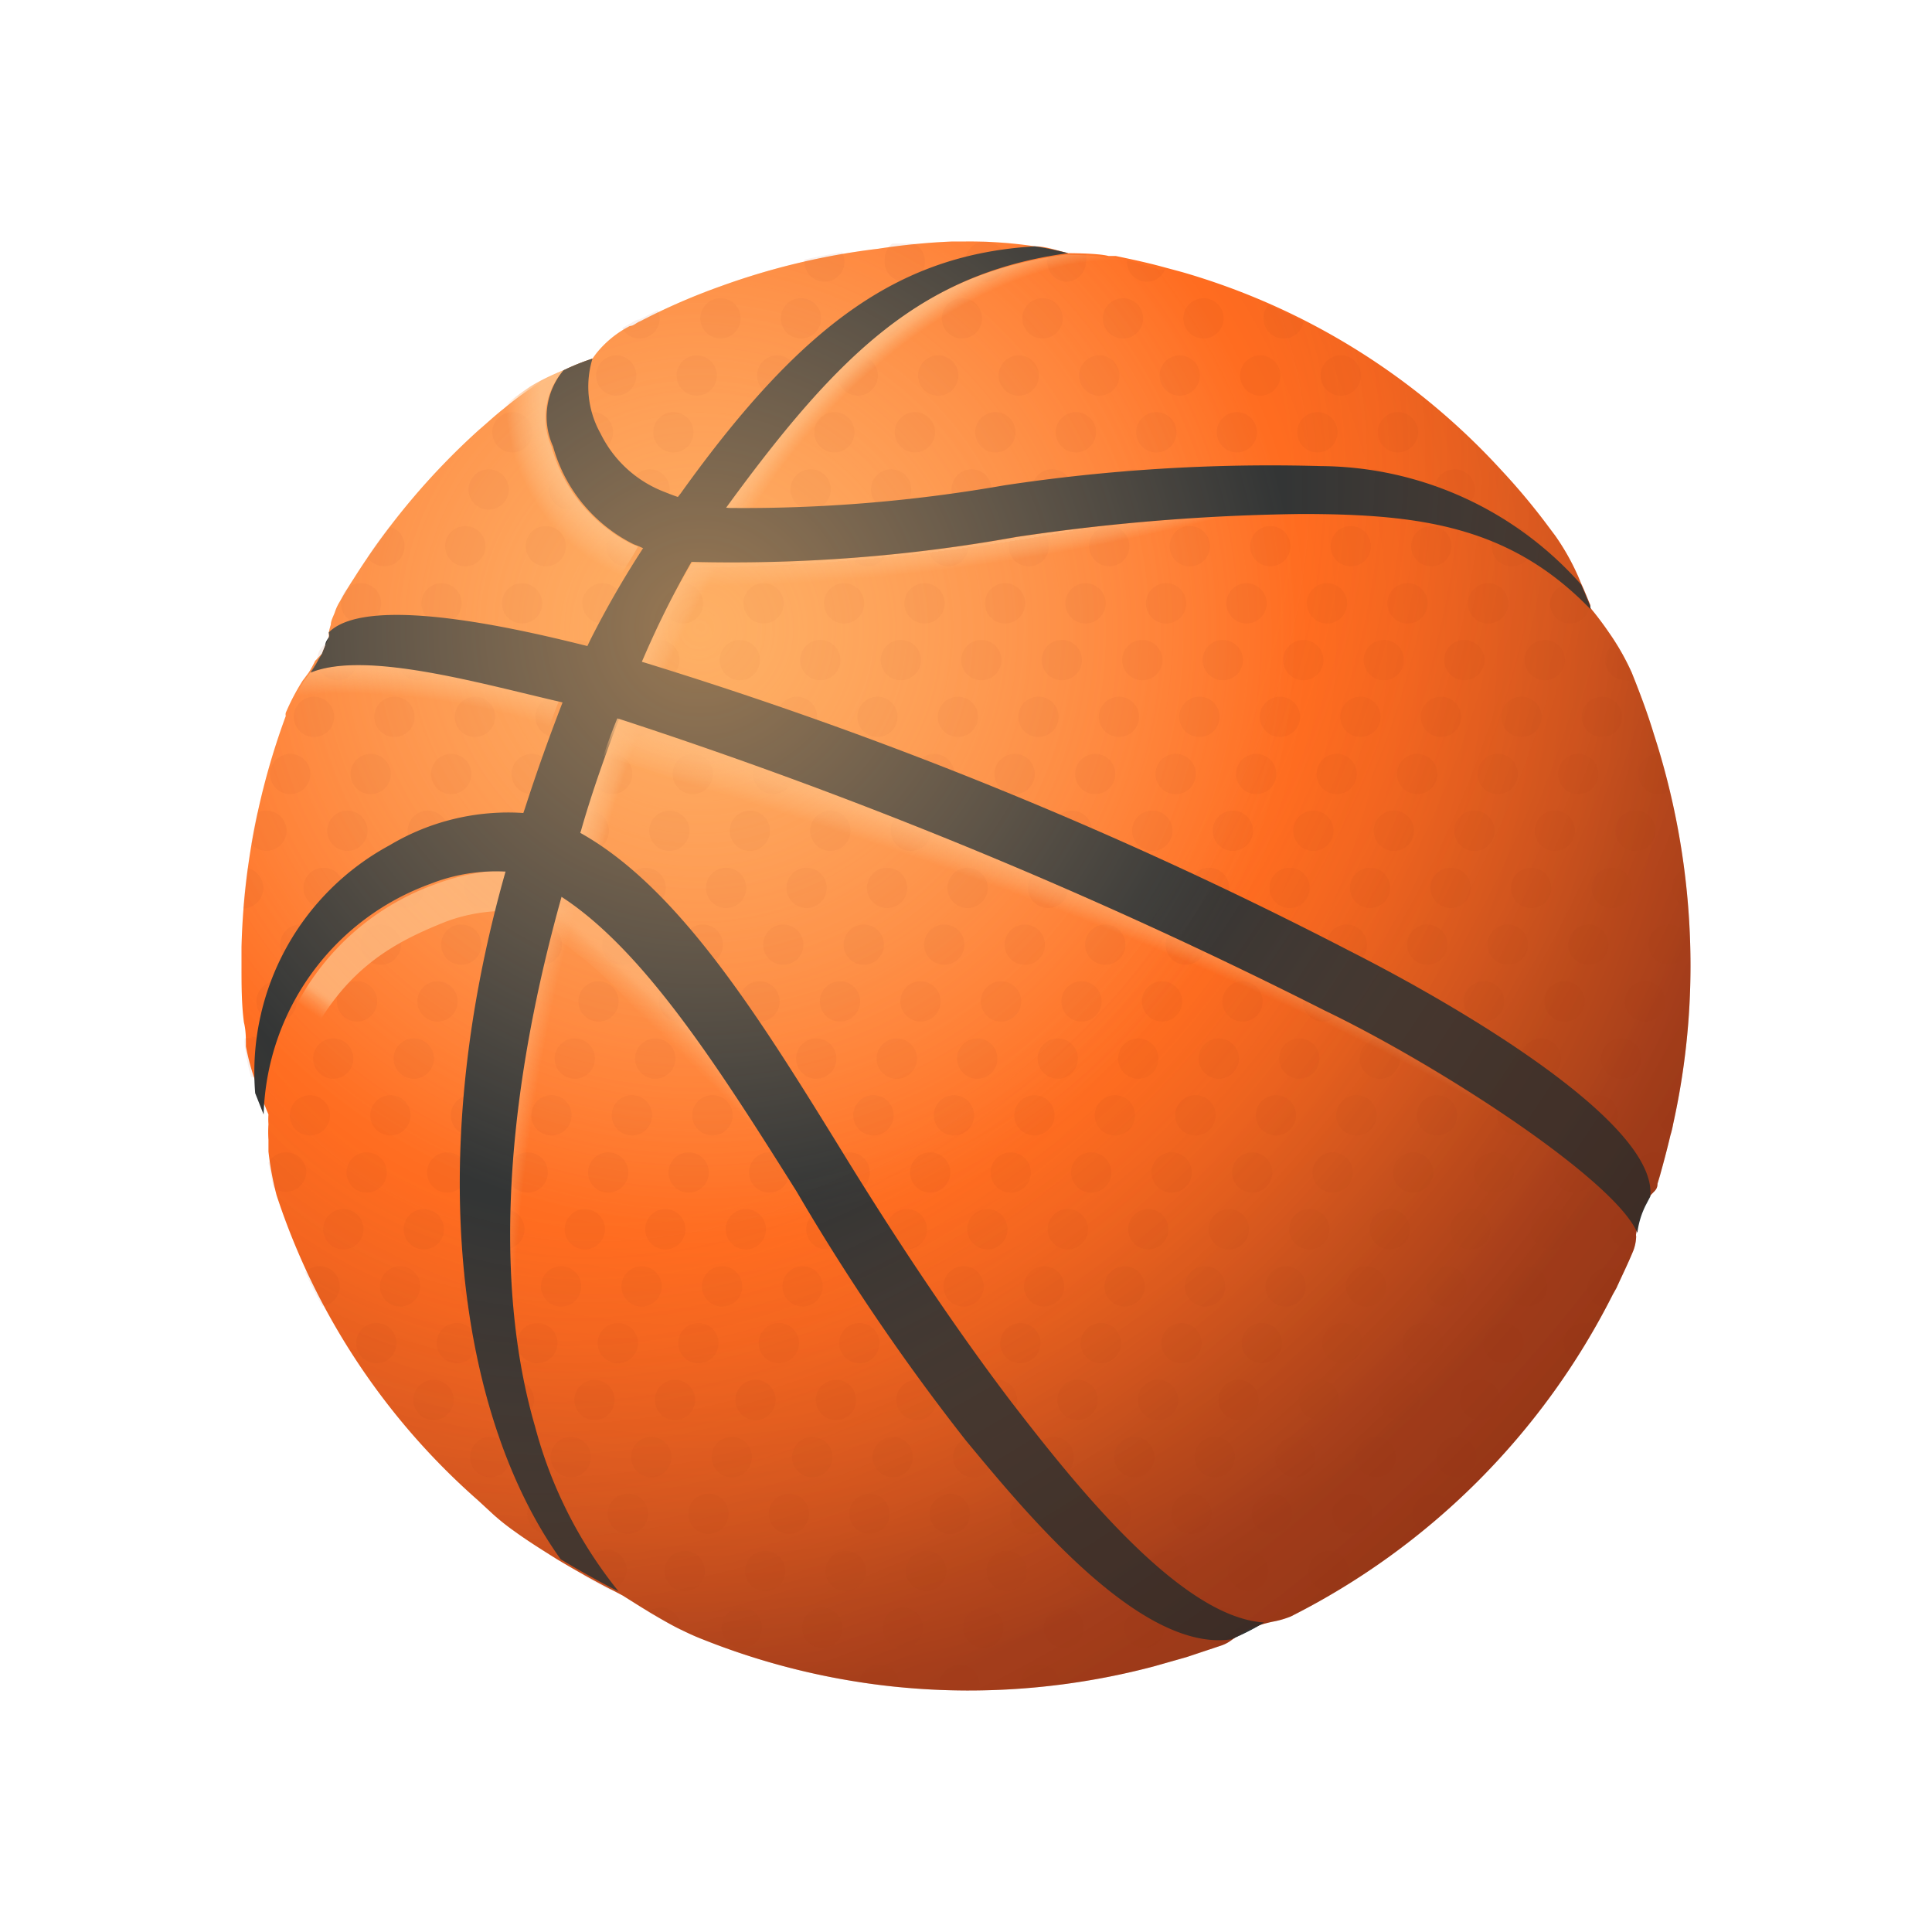 <svg xmlns="http://www.w3.org/2000/svg" xmlns:xlink="http://www.w3.org/1999/xlink" viewBox="0 0 48 48" width="50px" height="50px"><defs><radialGradient id="qdmI3_uXSqn9lUCY7JAkwb" cx="17.31" cy="15.76" r="28.24" gradientUnits="userSpaceOnUse"><stop offset="0" stop-color="#fea559"/><stop offset=".16" stop-color="#fe9347"/><stop offset=".54" stop-color="#ff6c20"/><stop offset=".63" stop-color="#f56620"/><stop offset=".79" stop-color="#da5821"/><stop offset=".93" stop-color="#bb4722"/></radialGradient><radialGradient id="qdmI3_uXSqn9lUCY7JAkwa" cx="8.93" cy="28.77" r="8.1" gradientTransform="matrix(-.64 .77 -2.17 -1.8 76.96 73.59)" gradientUnits="userSpaceOnUse"><stop offset=".9" stop-color="#feb97f" stop-opacity="0"/><stop offset=".9" stop-color="#feb97f" stop-opacity=".01"/><stop offset=".93" stop-color="#feb97f" stop-opacity=".36"/><stop offset=".95" stop-color="#feb97f" stop-opacity=".63"/><stop offset=".96" stop-color="#feb97f" stop-opacity=".83"/><stop offset=".97" stop-color="#feb97f" stop-opacity=".95"/><stop offset=".98" stop-color="#feb97f"/></radialGradient><radialGradient id="qdmI3_uXSqn9lUCY7JAkwc" cx="13.28" cy="28.49" r="7.25" xlink:href="#qdmI3_uXSqn9lUCY7JAkwa"/><radialGradient id="qdmI3_uXSqn9lUCY7JAkwd" cx="17.35" cy="9.93" r="4.78" gradientUnits="userSpaceOnUse"><stop offset=".82" stop-color="#feb97f"/><stop offset=".83" stop-color="#feb97f" stop-opacity=".95"/><stop offset=".86" stop-color="#feb97f" stop-opacity=".83"/><stop offset=".9" stop-color="#feb97f" stop-opacity=".63"/><stop offset=".95" stop-color="#feb97f" stop-opacity=".36"/><stop offset="1" stop-color="#feb97f" stop-opacity=".01"/><stop offset="1" stop-color="#feb97f" stop-opacity="0"/></radialGradient><radialGradient id="qdmI3_uXSqn9lUCY7JAkwe" cx="18.98" cy="-8.19" r="23.38" gradientTransform="rotate(85.81 16.484 -10.508) scale(1 1.57)" gradientUnits="userSpaceOnUse"><stop offset=".83" stop-color="#feb97f"/><stop offset=".94" stop-color="#feb97f"/><stop offset=".94" stop-color="#feb97f" stop-opacity=".95"/><stop offset=".95" stop-color="#feb97f" stop-opacity=".83"/><stop offset=".95" stop-color="#feb97f" stop-opacity=".63"/><stop offset=".96" stop-color="#feb97f" stop-opacity=".36"/><stop offset=".97" stop-color="#feb97f" stop-opacity=".01"/><stop offset=".97" stop-color="#feb97f" stop-opacity="0"/></radialGradient><radialGradient id="qdmI3_uXSqn9lUCY7JAkwf" cx="21.01" cy="27.9" r="8.57" gradientTransform="matrix(.985 .174 -.426 2.413 12.2 -43.07)" gradientUnits="userSpaceOnUse"><stop offset=".9" stop-color="#feb97f" stop-opacity="0"/><stop offset=".9" stop-color="#feb97f" stop-opacity=".01"/><stop offset=".93" stop-color="#feb97f" stop-opacity=".36"/><stop offset=".95" stop-color="#feb97f" stop-opacity=".63"/><stop offset=".97" stop-color="#feb97f" stop-opacity=".83"/><stop offset=".98" stop-color="#feb97f" stop-opacity=".95"/><stop offset=".99" stop-color="#feb97f"/></radialGradient><radialGradient id="qdmI3_uXSqn9lUCY7JAkwg" cx="19.93" cy="17.76" r="4.22" gradientTransform="rotate(25.19 98.041 35.21) scale(1 2.96)" gradientUnits="userSpaceOnUse"><stop offset=".83" stop-color="#feb97f" stop-opacity="0"/><stop offset=".84" stop-color="#feb97f" stop-opacity=".01"/><stop offset=".88" stop-color="#feb97f" stop-opacity=".36"/><stop offset=".93" stop-color="#feb97f" stop-opacity=".63"/><stop offset=".96" stop-color="#feb97f" stop-opacity=".83"/><stop offset=".99" stop-color="#feb97f" stop-opacity=".95"/><stop offset="1" stop-color="#feb97f"/></radialGradient><radialGradient id="qdmI3_uXSqn9lUCY7JAkwh" cx="24.08" cy="14.26" r="6.02" gradientTransform="rotate(40.79 38.152 19.491) scale(1 1.73)" gradientUnits="userSpaceOnUse"><stop offset=".88" stop-color="#feb97f" stop-opacity="0"/><stop offset=".88" stop-color="#feb97f" stop-opacity=".01"/><stop offset=".91" stop-color="#feb97f" stop-opacity=".36"/><stop offset=".93" stop-color="#feb97f" stop-opacity=".63"/><stop offset=".95" stop-color="#feb97f" stop-opacity=".83"/><stop offset=".97" stop-color="#feb97f" stop-opacity=".95"/><stop offset=".98" stop-color="#feb97f"/></radialGradient><radialGradient id="qdmI3_uXSqn9lUCY7JAkwi" cx="10.37" cy="18.59" r="2.1" gradientTransform="matrix(.13 -.99 3.83 .49 -62.09 19.68)" gradientUnits="userSpaceOnUse"><stop offset=".56" stop-color="#feb97f" stop-opacity="0"/><stop offset=".56" stop-color="#feb97f" stop-opacity=".01"/><stop offset=".66" stop-color="#feb97f" stop-opacity=".36"/><stop offset=".75" stop-color="#feb97f" stop-opacity=".63"/><stop offset=".82" stop-color="#feb97f" stop-opacity=".83"/><stop offset=".88" stop-color="#feb97f" stop-opacity=".95"/><stop offset=".91" stop-color="#feb97f"/></radialGradient><radialGradient id="qdmI3_uXSqn9lUCY7JAkwj" cx="15.47" cy="25.72" r="8.05" gradientTransform="rotate(-73.29 -46.332 71.687) scale(1 4.57)" gradientUnits="userSpaceOnUse"><stop offset=".8" stop-color="#feb97f" stop-opacity="0"/><stop offset=".8" stop-color="#feb97f" stop-opacity=".01"/><stop offset=".83" stop-color="#feb97f" stop-opacity=".36"/><stop offset=".86" stop-color="#feb97f" stop-opacity=".63"/><stop offset=".88" stop-color="#feb97f" stop-opacity=".83"/><stop offset=".9" stop-color="#feb97f" stop-opacity=".95"/><stop offset=".91" stop-color="#feb97f"/></radialGradient><radialGradient id="qdmI3_uXSqn9lUCY7JAkwk" cx="18.49" cy="16.15" r="27.63" gradientTransform="matrix(.78 .62 -.82 1.02 17.28 -11.94)" gradientUnits="userSpaceOnUse"><stop offset=".42" stop-color="#ff762a" stop-opacity="0"/><stop offset=".43" stop-color="#fd752a" stop-opacity="0"/><stop offset=".77" stop-color="#7a2e0b" stop-opacity=".29"/><stop offset="1" stop-color="#4a1400" stop-opacity=".4"/></radialGradient><radialGradient id="qdmI3_uXSqn9lUCY7JAkwl" cx="17.4" cy="15.6" r="14.84" gradientUnits="userSpaceOnUse"><stop offset="0" stop-color="#ffbb70" stop-opacity=".5"/><stop offset="1" stop-color="#ffd2a1" stop-opacity="0"/></radialGradient></defs><g data-name="Basketball"><path fill="url(#qdmI3_uXSqn9lUCY7JAkwb)" d="M42,24a18.11,18.11,0,0,1-.43,3.92,2.46,2.46,0,0,1-.07.29c-.08.34-.16.64-.26,1l-.06.2c0,.17-.11.19-.21.34l-.11.21a2.1,2.1,0,0,0-.21.69.17.17,0,0,0,0,.07,1.09,1.09,0,0,1-.07.35c-.14.34-.28.62-.42.93l-.09.16a18.05,18.05,0,0,1-8,8,2.27,2.27,0,0,1-.45.13,3.41,3.41,0,0,0-.51.15l-.14.07c-.19.11-.29.18-.39.25a.9.9,0,0,1-.26.13l-.84.28-.81.23A18,18,0,0,1,24,42a17.83,17.83,0,0,1-6.54-1.27c-.21-.08-.42-.18-.64-.29s-.65-.36-1-.58l-.35-.22-.19-.1c-.28-.14-.84-.44-1.44-.8-.35-.22-.72-.45-1.05-.69a5.76,5.76,0,0,1-.53-.42l-.39-.36a17.24,17.24,0,0,1-5-7.58,7.57,7.57,0,0,1-.2-1.08c0-.1,0-.2,0-.29a2.88,2.88,0,0,1,0-.39,1.56,1.56,0,0,1,0-.24s-.21-.51-.21-.53A5.69,5.69,0,0,1,6.11,26c0-.2,0-.4-.05-.6C6,24.94,6,24.47,6,24c0-.16,0-.32,0-.47A17.89,17.89,0,0,1,7.1,17.79a.2.2,0,0,1,0-.08,5.52,5.52,0,0,1,.42-.8l.15-.2h0s0,0,0,0a3.13,3.13,0,0,0,.16-.29L8,16.24l.08-.2.09-.21c0-.09,0-.08,0-.12s0,0,0,0a1.8,1.8,0,0,1,.05-.19c0-.1.06-.2.1-.31a1.23,1.23,0,0,1,.12-.26c.11-.19.22-.38.34-.56a17.66,17.66,0,0,1,3.12-3.71c.19-.16.39-.35.62-.53a7.3,7.3,0,0,1,.67-.5A5.39,5.39,0,0,1,14,9.2a5.7,5.7,0,0,1,.72-.29l0,0,.08-.11a2.57,2.57,0,0,1,.85-.7c.09,0,.17-.09.26-.12a15.85,15.85,0,0,1,2-.87,17.56,17.56,0,0,1,3.91-.93A16.46,16.46,0,0,1,23.66,6H24a10.93,10.93,0,0,1,1.71.12c.27,0,.54.1.83.17,0,0,.75,0,1,.07l.18,0c.38.08.76.16,1.13.26l.52.14a17.21,17.21,0,0,1,7.92,4.91,16.35,16.35,0,0,1,1.2,1.44l.15.2a5.81,5.81,0,0,1,.64,1.18c.08.17.15.35.23.54l0,.07.09.11c.08.1.22.28.37.5a6.06,6.06,0,0,1,.57,1c.2.5.39,1,.55,1.53A18.66,18.66,0,0,1,42,24Z"/><g opacity=".08"><circle cx="12.14" cy="12.16" r=".5" fill="#b03b16"/><circle cx="13.56" cy="13.57" r=".5" fill="#b03b16"/><circle cx="14.97" cy="14.99" r=".5" fill="#b03b16"/><circle cx="16.38" cy="16.4" r=".5" fill="#b03b16"/><circle cx="17.8" cy="17.81" r=".5" fill="#b03b16"/><circle cx="19.21" cy="19.23" r=".5" fill="#b03b16"/><circle cx="20.63" cy="20.64" r=".5" fill="#b03b16"/><circle cx="22.04" cy="22.06" r=".5" fill="#b03b16"/><circle cx="23.46" cy="23.47" r=".5" fill="#b03b16"/><circle cx="24.87" cy="24.88" r=".5" fill="#b03b16"/><circle cx="26.28" cy="26.3" r=".5" fill="#b03b16"/><circle cx="27.7" cy="27.71" r=".5" fill="#b03b16"/><circle cx="29.11" cy="29.13" r=".5" fill="#b03b16"/><circle cx="30.53" cy="30.54" r=".5" fill="#b03b16"/><circle cx="31.94" cy="31.96" r=".5" fill="#b03b16"/><circle cx="33.35" cy="33.37" r=".5" fill="#b03b16"/><circle cx="34.77" cy="34.78" r=".5" fill="#b03b16"/><circle cx="36.18" cy="36.2" r=".5" fill="#b03b16"/><circle cx="11.56" cy="13.57" r=".5" fill="#b03b16"/><circle cx="12.97" cy="14.99" r=".5" fill="#b03b16"/><circle cx="14.38" cy="16.4" r=".5" fill="#b03b16"/><circle cx="15.8" cy="17.81" r=".5" fill="#b03b16"/><circle cx="17.21" cy="19.23" r=".5" fill="#b03b16"/><circle cx="18.63" cy="20.64" r=".5" fill="#b03b16"/><circle cx="20.04" cy="22.06" r=".5" fill="#b03b16"/><circle cx="21.46" cy="23.47" r=".5" fill="#b03b16"/><circle cx="22.87" cy="24.88" r=".5" fill="#b03b16"/><circle cx="24.28" cy="26.3" r=".5" fill="#b03b16"/><circle cx="25.7" cy="27.71" r=".5" fill="#b03b16"/><circle cx="27.11" cy="29.13" r=".5" fill="#b03b16"/><circle cx="28.53" cy="30.54" r=".5" fill="#b03b16"/><circle cx="29.94" cy="31.96" r=".5" fill="#b03b16"/><circle cx="31.35" cy="33.37" r=".5" fill="#b03b16"/><circle cx="32.77" cy="34.78" r=".5" fill="#b03b16"/><circle cx="34.18" cy="36.2" r=".5" fill="#b03b16"/><path fill="#b03b16" d="M35.59,37.11a.51.51,0,0,0-.5.5.49.49,0,0,0,.21.41c.25-.2.5-.41.74-.63A.51.51,0,0,0,35.59,37.11Z"/><path fill="#b03b16" d="M10.05,13.57a.48.48,0,0,0-.37-.48,6.33,6.33,0,0,0-.55.76.52.52,0,0,0,.42.22A.5.5,0,0,0,10.05,13.57Z"/><circle cx="10.97" cy="14.99" r=".5" fill="#b03b16"/><circle cx="12.38" cy="16.4" r=".5" fill="#b03b16"/><circle cx="13.8" cy="17.81" r=".5" fill="#b03b16"/><circle cx="15.21" cy="19.23" r=".5" fill="#b03b16"/><circle cx="16.63" cy="20.64" r=".5" fill="#b03b16"/><circle cx="18.04" cy="22.06" r=".5" fill="#b03b16"/><circle cx="19.46" cy="23.47" r=".5" fill="#b03b16"/><circle cx="20.87" cy="24.88" r=".5" fill="#b03b16"/><circle cx="22.28" cy="26.3" r=".5" fill="#b03b16"/><circle cx="23.7" cy="27.71" r=".5" fill="#b03b16"/><circle cx="25.11" cy="29.13" r=".5" fill="#b03b16"/><circle cx="26.53" cy="30.54" r=".5" fill="#b03b16"/><circle cx="27.94" cy="31.96" r=".5" fill="#b03b16"/><circle cx="29.35" cy="33.37" r=".5" fill="#b03b16"/><circle cx="30.77" cy="34.78" r=".5" fill="#b03b16"/><circle cx="32.18" cy="36.2" r=".5" fill="#b03b16"/><circle cx="33.6" cy="37.61" r=".5" fill="#b03b16"/><circle cx="8.97" cy="14.99" r=".5" fill="#b03b16"/><circle cx="10.38" cy="16.4" r=".5" fill="#b03b16"/><circle cx="11.8" cy="17.81" r=".5" fill="#b03b16"/><circle cx="13.21" cy="19.23" r=".5" fill="#b03b16"/><circle cx="14.63" cy="20.64" r=".5" fill="#b03b16"/><circle cx="16.04" cy="22.06" r=".5" fill="#b03b16"/><circle cx="17.46" cy="23.47" r=".5" fill="#b03b16"/><circle cx="18.87" cy="24.88" r=".5" fill="#b03b16"/><circle cx="20.28" cy="26.3" r=".5" fill="#b03b16"/><circle cx="21.7" cy="27.71" r=".5" fill="#b03b16"/><circle cx="23.11" cy="29.13" r=".5" fill="#b03b16"/><circle cx="24.53" cy="30.54" r=".5" fill="#b03b16"/><circle cx="25.94" cy="31.96" r=".5" fill="#b03b16"/><circle cx="27.35" cy="33.37" r=".5" fill="#b03b16"/><circle cx="28.77" cy="34.78" r=".5" fill="#b03b16"/><circle cx="30.18" cy="36.2" r=".5" fill="#b03b16"/><circle cx="31.6" cy="37.61" r=".5" fill="#b03b16"/><circle cx="33.01" cy="39.03" r=".5" fill="#b03b16"/><circle cx="8.38" cy="16.4" r=".5" fill="#b03b16"/><circle cx="9.8" cy="17.81" r=".5" fill="#b03b16"/><circle cx="11.21" cy="19.23" r=".5" fill="#b03b16"/><circle cx="12.63" cy="20.64" r=".5" fill="#b03b16"/><circle cx="14.04" cy="22.06" r=".5" fill="#b03b16"/><circle cx="15.46" cy="23.47" r=".5" fill="#b03b16"/><circle cx="16.87" cy="24.88" r=".5" fill="#b03b16"/><circle cx="18.28" cy="26.3" r=".5" fill="#b03b16"/><circle cx="19.7" cy="27.71" r=".5" fill="#b03b16"/><circle cx="21.11" cy="29.13" r=".5" fill="#b03b16"/><circle cx="22.53" cy="30.54" r=".5" fill="#b03b16"/><circle cx="23.94" cy="31.96" r=".5" fill="#b03b16"/><circle cx="25.35" cy="33.37" r=".5" fill="#b03b16"/><circle cx="26.77" cy="34.78" r=".5" fill="#b03b16"/><circle cx="28.18" cy="36.2" r=".5" fill="#b03b16"/><circle cx="29.6" cy="37.61" r=".5" fill="#b03b16"/><circle cx="31.01" cy="39.03" r=".5" fill="#b03b16"/><circle cx="7.8" cy="17.81" r=".5" fill="#b03b16"/><circle cx="9.21" cy="19.23" r=".5" fill="#b03b16"/><circle cx="10.63" cy="20.64" r=".5" fill="#b03b16"/><circle cx="12.04" cy="22.06" r=".5" fill="#b03b16"/><circle cx="13.46" cy="23.47" r=".5" fill="#b03b16"/><circle cx="14.87" cy="24.88" r=".5" fill="#b03b16"/><circle cx="16.28" cy="26.3" r=".5" fill="#b03b16"/><circle cx="17.7" cy="27.71" r=".5" fill="#b03b16"/><circle cx="19.11" cy="29.13" r=".5" fill="#b03b16"/><circle cx="20.53" cy="30.54" r=".5" fill="#b03b16"/><circle cx="21.94" cy="31.96" r=".5" fill="#b03b16"/><circle cx="23.35" cy="33.37" r=".5" fill="#b03b16"/><circle cx="24.77" cy="34.78" r=".5" fill="#b03b16"/><circle cx="26.18" cy="36.2" r=".5" fill="#b03b16"/><circle cx="27.6" cy="37.61" r=".5" fill="#b03b16"/><circle cx="29.01" cy="39.03" r=".5" fill="#b03b16"/><path fill="#b03b16" d="M30.42,39.94a.5.5,0,0,0-.5.5.49.49,0,0,0,.28.45l.1,0a.9.9,0,0,0,.26-.13c.09-.06.18-.13.35-.23a.13.13,0,0,0,0-.06A.5.5,0,0,0,30.42,39.94Z"/><circle cx="7.21" cy="19.23" r=".5" fill="#b03b16"/><circle cx="8.63" cy="20.64" r=".5" fill="#b03b16"/><circle cx="10.04" cy="22.06" r=".5" fill="#b03b16"/><circle cx="11.46" cy="23.47" r=".5" fill="#b03b16"/><circle cx="12.87" cy="24.88" r=".5" fill="#b03b16"/><circle cx="14.28" cy="26.3" r=".5" fill="#b03b16"/><circle cx="15.7" cy="27.71" r=".5" fill="#b03b16"/><circle cx="17.11" cy="29.13" r=".5" fill="#b03b16"/><circle cx="18.53" cy="30.54" r=".5" fill="#b03b16"/><circle cx="19.94" cy="31.96" r=".5" fill="#b03b16"/><circle cx="21.35" cy="33.37" r=".5" fill="#b03b16"/><circle cx="22.77" cy="34.78" r=".5" fill="#b03b16"/><circle cx="24.18" cy="36.2" r=".5" fill="#b03b16"/><circle cx="25.6" cy="37.61" r=".5" fill="#b03b16"/><circle cx="27.01" cy="39.03" r=".5" fill="#b03b16"/><circle cx="28.43" cy="40.44" r=".5" fill="#b03b16"/><path fill="#b03b16" d="M7.12,20.64a.5.5,0,0,0-.5-.5.46.46,0,0,0-.23.06c-.06.25-.11.5-.15.76a.5.5,0,0,0,.88-.32Z"/><circle cx="8.04" cy="22.06" r=".5" fill="#b03b16"/><circle cx="9.46" cy="23.47" r=".5" fill="#b03b16"/><circle cx="10.87" cy="24.88" r=".5" fill="#b03b16"/><circle cx="12.28" cy="26.3" r=".5" fill="#b03b16"/><circle cx="13.7" cy="27.71" r=".5" fill="#b03b16"/><circle cx="15.11" cy="29.13" r=".5" fill="#b03b16"/><circle cx="16.53" cy="30.54" r=".5" fill="#b03b16"/><circle cx="17.94" cy="31.96" r=".5" fill="#b03b16"/><circle cx="19.35" cy="33.37" r=".5" fill="#b03b16"/><circle cx="20.77" cy="34.78" r=".5" fill="#b03b16"/><circle cx="22.18" cy="36.2" r=".5" fill="#b03b16"/><circle cx="23.6" cy="37.61" r=".5" fill="#b03b16"/><circle cx="25.01" cy="39.03" r=".5" fill="#b03b16"/><circle cx="26.43" cy="40.44" r=".5" fill="#b03b16"/><path fill="#b03b16" d="M6.54,22.06a.5.5,0,0,0-.39-.49c-.05.33-.08.66-.11,1A.51.51,0,0,0,6.54,22.06Z"/><circle cx="7.46" cy="23.47" r=".5" fill="#b03b16"/><circle cx="8.87" cy="24.88" r=".5" fill="#b03b16"/><circle cx="10.28" cy="26.3" r=".5" fill="#b03b16"/><circle cx="11.7" cy="27.71" r=".5" fill="#b03b16"/><circle cx="13.11" cy="29.13" r=".5" fill="#b03b16"/><circle cx="14.53" cy="30.54" r=".5" fill="#b03b16"/><circle cx="15.94" cy="31.96" r=".5" fill="#b03b16"/><circle cx="17.35" cy="33.37" r=".5" fill="#b03b16"/><circle cx="18.77" cy="34.78" r=".5" fill="#b03b16"/><circle cx="20.18" cy="36.2" r=".5" fill="#b03b16"/><circle cx="21.6" cy="37.61" r=".5" fill="#b03b16"/><circle cx="23.01" cy="39.03" r=".5" fill="#b03b16"/><circle cx="24.43" cy="40.44" r=".5" fill="#b03b16"/><path fill="#b03b16" d="M25.84,41.36a.5.5,0,0,0-.5.5.28.28,0,0,0,0,.09l1-.11A.5.5,0,0,0,25.84,41.36Z"/><circle cx="6.87" cy="24.88" r=".5" fill="#b03b16"/><circle cx="8.28" cy="26.3" r=".5" fill="#b03b16"/><circle cx="9.7" cy="27.71" r=".5" fill="#b03b16"/><circle cx="11.11" cy="29.13" r=".5" fill="#b03b16"/><circle cx="12.53" cy="30.54" r=".5" fill="#b03b16"/><circle cx="13.94" cy="31.96" r=".5" fill="#b03b16"/><circle cx="15.35" cy="33.37" r=".5" fill="#b03b16"/><circle cx="16.77" cy="34.78" r=".5" fill="#b03b16"/><circle cx="18.18" cy="36.2" r=".5" fill="#b03b16"/><circle cx="19.6" cy="37.61" r=".5" fill="#b03b16"/><circle cx="21.01" cy="39.03" r=".5" fill="#b03b16"/><circle cx="22.43" cy="40.44" r=".5" fill="#b03b16"/><path fill="#b03b16" d="M23.84,41.36a.5.5,0,0,0-.5.5.59.59,0,0,0,0,.13h1a.59.59,0,0,0,0-.13A.5.5,0,0,0,23.84,41.36Z"/><path fill="#b03b16" d="M6.28,25.8a.45.45,0,0,0-.2,0,.86.86,0,0,0,0,.16,4.53,4.53,0,0,0,.16.8h0a.5.5,0,0,0,0-1Z"/><circle cx="7.7" cy="27.71" r=".5" fill="#b03b16"/><circle cx="9.11" cy="29.13" r=".5" fill="#b03b16"/><circle cx="10.53" cy="30.54" r=".5" fill="#b03b16"/><circle cx="11.94" cy="31.96" r=".5" fill="#b03b16"/><circle cx="13.35" cy="33.37" r=".5" fill="#b03b16"/><circle cx="14.77" cy="34.78" r=".5" fill="#b03b16"/><circle cx="16.18" cy="36.2" r=".5" fill="#b03b16"/><circle cx="17.6" cy="37.61" r=".5" fill="#b03b16"/><circle cx="19.01" cy="39.03" r=".5" fill="#b03b16"/><circle cx="20.43" cy="40.44" r=".5" fill="#b03b16"/><path fill="#b03b16" d="M21.84,41.36a.48.48,0,0,0-.49.43c.32.06.65.1,1,.13a.13.13,0,0,0,0-.06A.5.5,0,0,0,21.84,41.36Z"/><path fill="#b03b16" d="M7.11,28.63a.49.49,0,0,0-.44.26h0l.12.6h0a.48.48,0,0,0,.32.12.51.51,0,0,0,.5-.5A.5.5,0,0,0,7.11,28.63Z"/><circle cx="8.53" cy="30.54" r=".5" fill="#b03b16"/><circle cx="9.94" cy="31.96" r=".5" fill="#b03b16"/><circle cx="11.35" cy="33.37" r=".5" fill="#b03b16"/><circle cx="12.77" cy="34.78" r=".5" fill="#b03b16"/><circle cx="14.18" cy="36.2" r=".5" fill="#b03b16"/><circle cx="15.6" cy="37.61" r=".5" fill="#b03b16"/><circle cx="17.01" cy="39.03" r=".5" fill="#b03b16"/><circle cx="18.43" cy="40.44" r=".5" fill="#b03b16"/><path fill="#b03b16" d="M7.94,31.46a.57.57,0,0,0-.36.14c.13.29.27.57.43.85A.5.5,0,0,0,8.44,32,.5.5,0,0,0,7.94,31.46Z"/><circle cx="9.35" cy="33.37" r=".5" fill="#b03b16"/><circle cx="10.77" cy="34.78" r=".5" fill="#b03b16"/><circle cx="12.18" cy="36.2" r=".5" fill="#b03b16"/><circle cx="13.6" cy="37.61" r=".5" fill="#b03b16"/><path fill="#b03b16" d="M15,38.53a.5.5,0,0,0-.5.5.5.5,0,0,0,0,.12l.64.35a.5.5,0,0,0-.16-1Z"/><path fill="#b03b16" d="M16.42,39.94a.52.52,0,0,0-.32.11l.7.39.11.06a.13.13,0,0,0,0-.06A.5.5,0,0,0,16.42,39.94Z"/><circle cx="12.73" cy="10.74" r=".5" fill="#b03b16"/><circle cx="14.14" cy="12.16" r=".5" fill="#b03b16"/><circle cx="15.56" cy="13.57" r=".5" fill="#b03b16"/><circle cx="16.97" cy="14.99" r=".5" fill="#b03b16"/><circle cx="18.38" cy="16.4" r=".5" fill="#b03b16"/><circle cx="19.8" cy="17.81" r=".5" fill="#b03b16"/><circle cx="21.21" cy="19.23" r=".5" fill="#b03b16"/><circle cx="22.63" cy="20.64" r=".5" fill="#b03b16"/><circle cx="24.04" cy="22.06" r=".5" fill="#b03b16"/><circle cx="25.46" cy="23.47" r=".5" fill="#b03b16"/><circle cx="26.87" cy="24.88" r=".5" fill="#b03b16"/><circle cx="28.28" cy="26.3" r=".5" fill="#b03b16"/><circle cx="29.7" cy="27.71" r=".5" fill="#b03b16"/><circle cx="31.11" cy="29.13" r=".5" fill="#b03b16"/><circle cx="32.53" cy="30.54" r=".5" fill="#b03b16"/><circle cx="33.94" cy="31.96" r=".5" fill="#b03b16"/><circle cx="35.35" cy="33.37" r=".5" fill="#b03b16"/><circle cx="36.77" cy="34.78" r=".5" fill="#b03b16"/><circle cx="14.73" cy="10.74" r=".5" fill="#b03b16"/><circle cx="16.14" cy="12.16" r=".5" fill="#b03b16"/><circle cx="17.56" cy="13.57" r=".5" fill="#b03b16"/><circle cx="18.97" cy="14.99" r=".5" fill="#b03b16"/><circle cx="20.38" cy="16.4" r=".5" fill="#b03b16"/><circle cx="21.8" cy="17.81" r=".5" fill="#b03b16"/><circle cx="23.21" cy="19.23" r=".5" fill="#b03b16"/><circle cx="24.63" cy="20.64" r=".5" fill="#b03b16"/><circle cx="26.04" cy="22.06" r=".5" fill="#b03b16"/><circle cx="27.46" cy="23.47" r=".5" fill="#b03b16"/><circle cx="28.87" cy="24.88" r=".5" fill="#b03b16"/><circle cx="30.28" cy="26.3" r=".5" fill="#b03b16"/><circle cx="31.7" cy="27.71" r=".5" fill="#b03b16"/><circle cx="33.11" cy="29.13" r=".5" fill="#b03b16"/><circle cx="34.53" cy="30.54" r=".5" fill="#b03b16"/><circle cx="35.94" cy="31.96" r=".5" fill="#b03b16"/><circle cx="37.35" cy="33.37" r=".5" fill="#b03b16"/><circle cx="15.31" cy="9.33" r=".5" fill="#b03b16"/><circle cx="16.73" cy="10.74" r=".5" fill="#b03b16"/><circle cx="18.14" cy="12.16" r=".5" fill="#b03b16"/><circle cx="19.56" cy="13.57" r=".5" fill="#b03b16"/><circle cx="20.97" cy="14.99" r=".5" fill="#b03b16"/><circle cx="22.38" cy="16.4" r=".5" fill="#b03b16"/><circle cx="23.8" cy="17.81" r=".5" fill="#b03b16"/><circle cx="25.21" cy="19.23" r=".5" fill="#b03b16"/><circle cx="26.63" cy="20.64" r=".5" fill="#b03b16"/><circle cx="28.04" cy="22.06" r=".5" fill="#b03b16"/><circle cx="29.46" cy="23.47" r=".5" fill="#b03b16"/><circle cx="30.87" cy="24.88" r=".5" fill="#b03b16"/><circle cx="32.28" cy="26.3" r=".5" fill="#b03b16"/><circle cx="33.7" cy="27.71" r=".5" fill="#b03b16"/><circle cx="35.11" cy="29.13" r=".5" fill="#b03b16"/><circle cx="36.53" cy="30.54" r=".5" fill="#b03b16"/><circle cx="37.94" cy="31.96" r=".5" fill="#b03b16"/><path fill="#b03b16" d="M38.85,33.37a.5.5,0,0,0,.24.43c.18-.28.35-.57.52-.86a.53.53,0,0,0-.26-.07A.5.5,0,0,0,38.85,33.37Z"/><path fill="#b03b16" d="M15.89,8.41a.5.5,0,0,0,.5-.5.46.46,0,0,0-.05-.2l-.46.23c-.09,0-.17.08-.26.12l-.16.09A.47.47,0,0,0,15.89,8.41Z"/><circle cx="17.31" cy="9.33" r=".5" fill="#b03b16"/><circle cx="18.73" cy="10.74" r=".5" fill="#b03b16"/><circle cx="20.14" cy="12.16" r=".5" fill="#b03b16"/><circle cx="21.56" cy="13.57" r=".5" fill="#b03b16"/><circle cx="22.97" cy="14.99" r=".5" fill="#b03b16"/><circle cx="24.38" cy="16.4" r=".5" fill="#b03b16"/><circle cx="25.8" cy="17.81" r=".5" fill="#b03b16"/><circle cx="27.21" cy="19.23" r=".5" fill="#b03b16"/><circle cx="28.63" cy="20.64" r=".5" fill="#b03b16"/><circle cx="30.04" cy="22.06" r=".5" fill="#b03b16"/><circle cx="31.46" cy="23.47" r=".5" fill="#b03b16"/><circle cx="32.87" cy="24.88" r=".5" fill="#b03b16"/><circle cx="34.28" cy="26.3" r=".5" fill="#b03b16"/><circle cx="35.7" cy="27.71" r=".5" fill="#b03b16"/><circle cx="37.11" cy="29.13" r=".5" fill="#b03b16"/><circle cx="38.53" cy="30.54" r=".5" fill="#b03b16"/><path fill="#b03b16" d="M39.44,32a.49.49,0,0,0,.43.49l.17-.31.09-.16.17-.36a.47.47,0,0,0-.36-.16A.5.5,0,0,0,39.44,32Z"/><circle cx="17.9" cy="7.91" r=".5" fill="#b03b16"/><circle cx="19.31" cy="9.33" r=".5" fill="#b03b16"/><circle cx="20.73" cy="10.74" r=".5" fill="#b03b16"/><circle cx="22.14" cy="12.16" r=".5" fill="#b03b16"/><circle cx="23.56" cy="13.57" r=".5" fill="#b03b16"/><circle cx="24.97" cy="14.99" r=".5" fill="#b03b16"/><circle cx="26.38" cy="16.4" r=".5" fill="#b03b16"/><circle cx="27.8" cy="17.81" r=".5" fill="#b03b16"/><circle cx="29.21" cy="19.23" r=".5" fill="#b03b16"/><circle cx="30.63" cy="20.64" r=".5" fill="#b03b16"/><circle cx="32.04" cy="22.06" r=".5" fill="#b03b16"/><circle cx="33.46" cy="23.47" r=".5" fill="#b03b16"/><circle cx="34.87" cy="24.88" r=".5" fill="#b03b16"/><circle cx="36.28" cy="26.3" r=".5" fill="#b03b16"/><circle cx="37.7" cy="27.71" r=".5" fill="#b03b16"/><circle cx="39.11" cy="29.13" r=".5" fill="#b03b16"/><path fill="#b03b16" d="M40,30.54a.5.5,0,0,0,.5.5h0a1,1,0,0,0,.07-.34.17.17,0,0,1,0-.07,1.68,1.68,0,0,1,.14-.52.43.43,0,0,0-.25-.07A.51.51,0,0,0,40,30.54Z"/><circle cx="19.9" cy="7.91" r=".5" fill="#b03b16"/><circle cx="21.31" cy="9.33" r=".5" fill="#b03b16"/><circle cx="22.73" cy="10.74" r=".5" fill="#b03b16"/><circle cx="24.14" cy="12.16" r=".5" fill="#b03b16"/><circle cx="25.56" cy="13.57" r=".5" fill="#b03b16"/><circle cx="26.97" cy="14.99" r=".5" fill="#b03b16"/><circle cx="28.38" cy="16.4" r=".5" fill="#b03b16"/><circle cx="29.8" cy="17.81" r=".5" fill="#b03b16"/><circle cx="31.21" cy="19.23" r=".5" fill="#b03b16"/><circle cx="32.63" cy="20.64" r=".5" fill="#b03b16"/><circle cx="34.04" cy="22.06" r=".5" fill="#b03b16"/><circle cx="35.46" cy="23.47" r=".5" fill="#b03b16"/><circle cx="36.87" cy="24.88" r=".5" fill="#b03b16"/><circle cx="38.28" cy="26.3" r=".5" fill="#b03b16"/><circle cx="39.7" cy="27.71" r=".5" fill="#b03b16"/><path fill="#b03b16" d="M40.61,29.13a.5.5,0,0,0,.42.49.47.47,0,0,0,.13-.23l.06-.2c.05-.17.1-.33.14-.49a.43.43,0,0,0-.25-.07A.5.5,0,0,0,40.61,29.13Z"/><path fill="#b03b16" d="M20.48,7a.5.5,0,0,0,.5-.5.46.46,0,0,0-.06-.23c-.32.05-.62.11-.93.18h0v0A.5.5,0,0,0,20.48,7Z"/><circle cx="21.9" cy="7.91" r=".5" fill="#b03b16"/><circle cx="23.31" cy="9.33" r=".5" fill="#b03b16"/><circle cx="24.73" cy="10.74" r=".5" fill="#b03b16"/><circle cx="26.14" cy="12.16" r=".5" fill="#b03b16"/><circle cx="27.56" cy="13.57" r=".5" fill="#b03b16"/><circle cx="28.97" cy="14.99" r=".5" fill="#b03b16"/><circle cx="30.38" cy="16.4" r=".5" fill="#b03b16"/><circle cx="31.8" cy="17.81" r=".5" fill="#b03b16"/><circle cx="33.21" cy="19.23" r=".5" fill="#b03b16"/><circle cx="34.63" cy="20.64" r=".5" fill="#b03b16"/><circle cx="36.04" cy="22.06" r=".5" fill="#b03b16"/><circle cx="37.46" cy="23.47" r=".5" fill="#b03b16"/><circle cx="38.87" cy="24.88" r=".5" fill="#b03b16"/><circle cx="40.28" cy="26.3" r=".5" fill="#b03b16"/><path fill="#b03b16" d="M41.19,27.71a.49.49,0,0,0,.3.46,1.83,1.83,0,0,0,.06-.25c.05-.23.1-.47.14-.71A.51.51,0,0,0,41.19,27.71Z"/><path fill="#b03b16" d="M22.48,7a.5.5,0,0,0,.5-.5.49.49,0,0,0-.28-.45l-.53,0a.51.51,0,0,0-.19.4A.5.5,0,0,0,22.48,7Z"/><circle cx="23.9" cy="7.91" r=".5" fill="#b03b16"/><circle cx="25.31" cy="9.33" r=".5" fill="#b03b16"/><circle cx="26.73" cy="10.74" r=".5" fill="#b03b16"/><circle cx="28.14" cy="12.16" r=".5" fill="#b03b16"/><circle cx="29.56" cy="13.57" r=".5" fill="#b03b16"/><circle cx="30.97" cy="14.99" r=".5" fill="#b03b16"/><circle cx="32.38" cy="16.4" r=".5" fill="#b03b16"/><circle cx="33.8" cy="17.81" r=".5" fill="#b03b16"/><circle cx="35.21" cy="19.23" r=".5" fill="#b03b16"/><circle cx="36.63" cy="20.64" r=".5" fill="#b03b16"/><circle cx="38.04" cy="22.06" r=".5" fill="#b03b16"/><circle cx="39.46" cy="23.47" r=".5" fill="#b03b16"/><circle cx="40.87" cy="24.88" r=".5" fill="#b03b16"/><circle cx="24.48" cy="6.5" r=".5" fill="#b03b16"/><circle cx="25.9" cy="7.91" r=".5" fill="#b03b16"/><circle cx="27.31" cy="9.33" r=".5" fill="#b03b16"/><circle cx="28.73" cy="10.74" r=".5" fill="#b03b16"/><circle cx="30.14" cy="12.16" r=".5" fill="#b03b16"/><circle cx="31.56" cy="13.57" r=".5" fill="#b03b16"/><circle cx="32.97" cy="14.99" r=".5" fill="#b03b16"/><circle cx="34.38" cy="16.4" r=".5" fill="#b03b16"/><circle cx="35.8" cy="17.81" r=".5" fill="#b03b16"/><circle cx="37.21" cy="19.23" r=".5" fill="#b03b16"/><circle cx="38.63" cy="20.64" r=".5" fill="#b03b16"/><circle cx="40.04" cy="22.06" r=".5" fill="#b03b16"/><circle cx="41.46" cy="23.47" r=".5" fill="#b03b16"/><path fill="#b03b16" d="M26.48,7a.5.5,0,0,0,.5-.5.41.41,0,0,0,0-.19l-.42,0-.44-.1a.52.52,0,0,0-.1.31A.5.5,0,0,0,26.48,7Z"/><circle cx="27.9" cy="7.91" r=".5" fill="#b03b16"/><circle cx="29.31" cy="9.33" r=".5" fill="#b03b16"/><circle cx="30.73" cy="10.74" r=".5" fill="#b03b16"/><circle cx="32.14" cy="12.16" r=".5" fill="#b03b16"/><circle cx="33.56" cy="13.57" r=".5" fill="#b03b16"/><circle cx="34.97" cy="14.99" r=".5" fill="#b03b16"/><circle cx="36.38" cy="16.4" r=".5" fill="#b03b16"/><circle cx="37.8" cy="17.81" r=".5" fill="#b03b16"/><circle cx="39.21" cy="19.23" r=".5" fill="#b03b16"/><circle cx="40.63" cy="20.64" r=".5" fill="#b03b16"/><path fill="#b03b16" d="M41.92,22.54c0-.31-.06-.62-.1-.93a.5.5,0,0,0,.1.93Z"/><path fill="#b03b16" d="M28.48,7a.48.48,0,0,0,.46-.3l-.13,0L28,6.46v0A.5.5,0,0,0,28.48,7Z"/><circle cx="29.9" cy="7.91" r=".5" fill="#b03b16"/><circle cx="31.31" cy="9.33" r=".5" fill="#b03b16"/><circle cx="32.73" cy="10.74" r=".5" fill="#b03b16"/><circle cx="34.14" cy="12.16" r=".5" fill="#b03b16"/><circle cx="35.56" cy="13.57" r=".5" fill="#b03b16"/><circle cx="36.97" cy="14.99" r=".5" fill="#b03b16"/><circle cx="38.38" cy="16.4" r=".5" fill="#b03b16"/><circle cx="39.8" cy="17.81" r=".5" fill="#b03b16"/><path fill="#b03b16" d="M41.21,19.73a.4.4,0,0,0,.24-.07c-.07-.31-.15-.62-.25-.93a.49.49,0,0,0-.49.5A.5.5,0,0,0,41.21,19.73Z"/><path fill="#b03b16" d="M31.89,8.41A.49.49,0,0,0,32.38,8h0q-.42-.22-.87-.42a.53.53,0,0,0-.12.32A.5.5,0,0,0,31.89,8.41Z"/><circle cx="33.31" cy="9.33" r=".5" fill="#b03b16"/><circle cx="34.73" cy="10.74" r=".5" fill="#b03b16"/><circle cx="36.14" cy="12.16" r=".5" fill="#b03b16"/><circle cx="37.56" cy="13.57" r=".5" fill="#b03b16"/><path fill="#b03b16" d="M39,15.49a.5.5,0,0,0,.49-.43h0c-.07-.17-.13-.32-.2-.47h0a.54.54,0,0,0-.28-.08.5.5,0,0,0-.5.5A.5.5,0,0,0,39,15.49Z"/><path fill="#b03b16" d="M40.38,16.9a.57.57,0,0,0,.18,0l0-.08A4.83,4.83,0,0,0,40.1,16a.51.51,0,0,0-.22.42A.5.5,0,0,0,40.38,16.9Z"/></g><path fill="url(#qdmI3_uXSqn9lUCY7JAkwa)" d="M13.83,22.18c2.07,1.28,4,4.24,6,7.42A54.84,54.84,0,0,0,24,35.78a39.73,39.73,0,0,1-5.68-7c-1.84-3.19-3.12-4.63-5-5.79Z" opacity=".6"/><path fill="url(#qdmI3_uXSqn9lUCY7JAkwc)" d="M12.44,22.64h-.13a4.19,4.19,0,0,0-1.21.25c-1.93.76-3.39,1.74-4.45,5.72,0-.1,0-.2,0-.29a2.88,2.88,0,0,1,0-.39,1.56,1.56,0,0,1,0-.24A6.29,6.29,0,0,1,10.73,22a5.78,5.78,0,0,1,1.85-.39Z" opacity=".8"/><path fill="url(#qdmI3_uXSqn9lUCY7JAkwd)" d="M15.85,13.58l0,0c-.16.29-.34.57-.53.86l-.1-.05a4.78,4.78,0,0,1-2.55-3.05,3.66,3.66,0,0,1-.16-1.24,7.3,7.3,0,0,1,.67-.5A5.39,5.39,0,0,1,14,9.2a1.79,1.79,0,0,0-.3,1.89,3.86,3.86,0,0,0,2,2.43Z"/><path fill="url(#qdmI3_uXSqn9lUCY7JAkwe)" d="M41.1,18.32a10.16,10.16,0,0,0-2.89-3.13C36.51,14,35,13.77,32.33,13.77h-.14a52.21,52.21,0,0,0-6.81.56l-1,.14a47.63,47.63,0,0,1-5.9.55c-.5,0-.95,0-1.37-.06l-.42-.07c.17-.32.34-.63.52-.93a39.79,39.79,0,0,0,8.07-.62,52.15,52.15,0,0,1,7.08-.57c3,0,5.17.3,7.19,2.37l.09.11c.08.1.22.28.37.5a6.06,6.06,0,0,1,.57,1C40.75,17.29,40.94,17.8,41.1,18.32Z"/><path fill="url(#qdmI3_uXSqn9lUCY7JAkwf)" d="M13.15,30.53c-.14,1.44,0,4.9,0,4.9-.86-3-1-7.36.68-13.22a7,7,0,0,1,.87.65C13.07,29,13.43,27.6,13.15,30.53Z" opacity=".7"/><path fill="url(#qdmI3_uXSqn9lUCY7JAkwg)" d="M17.18,14c-.42.7-1.33,2.38-1.33,2.38s-.63,1.4-.64,1.39c-.37,1-.58,2-.87,2.89a8.49,8.49,0,0,1,.87.56c0-.08,0-.17.08-.25.28-.86.61-1.8,1-2.77l.62-1.48c.39-.83.76-1.55,1.15-2.22l.27-.44A10.15,10.15,0,0,1,17.18,14Z"/><path fill="url(#qdmI3_uXSqn9lUCY7JAkwh)" d="M28.83,6.66c-.93.09-1.78.18-2.21.27-3.09.58-5.08,2.65-7.37,5.73a10.87,10.87,0,0,1-1.16,0H18l0-.06c2.79-3.82,4.85-5.78,8.46-6.27,0,0,.75,0,1,.07l.18,0C28.08,6.48,28.46,6.56,28.83,6.66Z"/><path fill="#333535" d="M26.54,6.29c-3.61.49-5.67,2.45-8.46,6.27a14.64,14.64,0,0,0-.9,1.4A23.57,23.57,0,0,0,16,16.32c-.19.43-.38.87-.56,1.34l0,.05c-.39,1-.74,2-1,2.91-.16.51-.31,1-.44,1.49-1.68,5.91-1.58,10.33-.71,13.32a11,11,0,0,0,2.08,4.11c-.28-.14-.84-.44-1.44-.8-2.4-3.34-3.52-9.61-1.34-17.19.14-.47.29-1,.45-1.46.29-.9.62-1.83,1-2.8a.87.87,0,0,0,.07-.17c.16-.42.37-.82.55-1.21a24.12,24.12,0,0,1,1.33-2.31,11.73,11.73,0,0,1,.92-1.34C20,7.94,22.43,6.32,25.71,6.12,26,6.16,26.25,6.22,26.54,6.29Z"/><path fill="#333535" d="M39.52,15.14c-2-2.07-4.24-2.37-7.19-2.37a52.15,52.15,0,0,0-7.08.57,39.79,39.79,0,0,1-8.07.62A4.55,4.55,0,0,1,16,13.63l-.11-.05-.15-.06a3.86,3.86,0,0,1-2-2.43A1.79,1.79,0,0,1,14,9.2a5.7,5.7,0,0,1,.72-.29,2.38,2.38,0,0,0,.2,1.86,2.94,2.94,0,0,0,1.61,1.46h0a5.54,5.54,0,0,0,1.58.39,37.42,37.42,0,0,0,6.83-.56,44.28,44.28,0,0,1,7.88-.48,8.7,8.7,0,0,1,6.46,2.94c.08.17.15.35.23.54Z"/><path fill="url(#qdmI3_uXSqn9lUCY7JAkwi)" d="M13.88,17.43c-.13.32-.24.64-.35.95l-.26-.07a25,25,0,0,0-4.33-.79,3.66,3.66,0,0,0-1.8.19,5.52,5.52,0,0,1,.42-.8l.15-.2h0C9.09,16.15,12,16.94,13.88,17.43Z" opacity=".8"/><path fill="url(#qdmI3_uXSqn9lUCY7JAkwj)" d="M40.65,30.63a.17.17,0,0,0,0,.07,1.09,1.09,0,0,1-.07.35c-.14.34-.28.62-.42.93l-.42-1c-.35-.81-4-3.44-7.27-5a122.66,122.66,0,0,0-17.4-7.19l-.08,0c.1-.31.22-.63.35-.95h0a124.19,124.19,0,0,1,17.54,7.25C35.72,26.47,40.08,29.3,40.65,30.63Z" opacity=".8"/><path fill="#333535" d="M41,29.73l-.11.21a2.1,2.1,0,0,0-.21.69c-.57-1.33-4.93-4.16-7.76-5.52a124.19,124.19,0,0,0-17.54-7.25c-.36-.12-.72-.22-1.07-.32l-.38-.1C12,17,9.09,16.15,7.72,16.71h0a3,3,0,0,0,.19-.32L8,16.24l.08-.2c0-.1.07-.17.09-.21s0-.08,0-.12v0h0c1-1,5.05,0,6.42.34.07,0,.89.27,1.32.38a106,106,0,0,1,17.61,7.19C36.38,25.07,41.19,27.93,41,29.73Z"/><path fill="#333535" d="M31.41,40.31a6.72,6.72,0,0,1-.83.42c-2.25.32-5.09-3.14-6.59-4.95a54.84,54.84,0,0,1-4.2-6.18c-2-3.18-3.89-6.14-6-7.42-.24-.16-.41-.39-.67-.46a4.45,4.45,0,0,0-2.43.24,6.29,6.29,0,0,0-4.14,5.73l-.21-.53A6.41,6.41,0,0,1,9.68,21a5.74,5.74,0,0,1,3.34-.8,3.5,3.5,0,0,1,.7.15,5,5,0,0,1,.62.3c2.53,1.37,4.57,4.69,6.73,8.2,1.29,2.09,2.7,4.2,4.07,6C26.66,36.82,29.32,40.19,31.41,40.31Z"/><path fill="#333535" d="M7.71,16.71a3,3,0,0,0,.19-.32,3.13,3.13,0,0,1-.16.29s0,0,0,0Z"/><path fill="#333535" d="M8.19,15.68s0,0,0,0v0Z"/><path fill="#333535" d="M31.37,40.33a6.37,6.37,0,0,1-.79.4c.1-.07.2-.14.39-.25l.14-.07Z"/><path fill="url(#qdmI3_uXSqn9lUCY7JAkwk)" d="M42,24a18.11,18.11,0,0,1-.43,3.92,2.46,2.46,0,0,1-.07.29c-.08.34-.16.64-.26,1l-.06.2c0,.17-.11.19-.21.34l-.11.21a2.1,2.1,0,0,0-.21.69.17.17,0,0,0,0,.07,1.09,1.09,0,0,1-.07.35c-.14.34-.28.62-.42.93l-.09.16a18.05,18.05,0,0,1-8,8,2.27,2.27,0,0,1-.45.13,3.41,3.41,0,0,0-.51.15l-.14.07c-.19.11-.29.18-.39.25a.9.9,0,0,1-.26.13l-.84.28-.81.23A18,18,0,0,1,24,42a17.83,17.83,0,0,1-6.54-1.27c-.21-.08-.42-.18-.64-.29s-.65-.36-1-.58l-.35-.22-.19-.1c-.28-.14-.84-.44-1.44-.8-.35-.22-.72-.45-1.05-.69a5.76,5.76,0,0,1-.53-.42l-.39-.36a17.24,17.24,0,0,1-5-7.58,7.57,7.57,0,0,1-.2-1.08c0-.1,0-.2,0-.29a2.88,2.88,0,0,1,0-.39,1.56,1.56,0,0,1,0-.24s-.21-.51-.21-.53A5.69,5.69,0,0,1,6.11,26c0-.2,0-.4-.05-.6C6,24.94,6,24.47,6,24c0-.16,0-.32,0-.47A17.89,17.89,0,0,1,7.1,17.79a.2.2,0,0,1,0-.08,5.52,5.52,0,0,1,.42-.8l.15-.2h0s0,0,0,0a3.13,3.13,0,0,0,.16-.29L8,16.24l.08-.2.09-.21c0-.09,0-.08,0-.12s0,0,0,0a1.8,1.8,0,0,1,.05-.19c0-.1.06-.2.1-.31a1.23,1.23,0,0,1,.12-.26c.11-.19.22-.38.34-.56a17.66,17.66,0,0,1,3.12-3.71c.19-.16.39-.35.62-.53a7.3,7.3,0,0,1,.67-.5A5.39,5.39,0,0,1,14,9.2a5.7,5.7,0,0,1,.72-.29l0,0,.08-.11a2.57,2.57,0,0,1,.85-.7c.09,0,.17-.09.26-.12a15.85,15.85,0,0,1,2-.87,17.56,17.56,0,0,1,3.91-.93A16.46,16.46,0,0,1,23.66,6H24a10.93,10.93,0,0,1,1.71.12c.27,0,.54.1.83.17,0,0,.75,0,1,.07l.18,0c.38.08.76.16,1.13.26l.52.14a17.21,17.21,0,0,1,7.92,4.91,16.35,16.35,0,0,1,1.2,1.44l.15.2a5.81,5.81,0,0,1,.64,1.18c.08.17.15.35.23.54l0,.07.09.11c.08.1.22.28.37.5a6.06,6.06,0,0,1,.57,1c.2.5.39,1,.55,1.53A18.66,18.66,0,0,1,42,24Z" opacity=".8"/><path fill="url(#qdmI3_uXSqn9lUCY7JAkwl)" d="M42,24a18.11,18.11,0,0,1-.43,3.92,2.46,2.46,0,0,1-.07.29c-.08.34-.16.64-.26,1l-.06.2c0,.17-.11.19-.21.34l-.11.21a2.1,2.1,0,0,0-.21.69.17.17,0,0,0,0,.07,1.09,1.09,0,0,1-.07.35c-.14.34-.28.62-.42.93l-.09.16a18.05,18.05,0,0,1-8,8,2.27,2.27,0,0,1-.45.13,3.41,3.41,0,0,0-.51.15l-.14.07c-.19.11-.29.18-.39.25a.9.9,0,0,1-.26.13l-.84.28-.81.23A18,18,0,0,1,24,42a17.83,17.83,0,0,1-6.54-1.27c-.21-.08-.42-.18-.64-.29s-.65-.36-1-.58l-.35-.22-.19-.1c-.28-.14-.84-.44-1.44-.8-.35-.22-.72-.45-1.05-.69a5.76,5.76,0,0,1-.53-.42l-.39-.36a17.24,17.24,0,0,1-5-7.58,7.57,7.57,0,0,1-.2-1.08c0-.1,0-.2,0-.29a2.88,2.88,0,0,1,0-.39,1.56,1.56,0,0,1,0-.24s-.21-.51-.21-.53A5.69,5.69,0,0,1,6.11,26c0-.2,0-.4-.05-.6C6,24.94,6,24.47,6,24c0-.16,0-.32,0-.47A17.89,17.89,0,0,1,7.1,17.79a.2.2,0,0,1,0-.08,5.52,5.52,0,0,1,.42-.8l.15-.2h0s0,0,0,0a3.13,3.13,0,0,0,.16-.29L8,16.24l.08-.2.09-.21c0-.09,0-.08,0-.12s0,0,0,0a1.8,1.8,0,0,1,.05-.19c0-.1.06-.2.1-.31a1.23,1.23,0,0,1,.12-.26c.11-.19.22-.38.34-.56a17.66,17.66,0,0,1,3.12-3.71c.19-.16.39-.35.62-.53a7.3,7.3,0,0,1,.67-.5A5.39,5.39,0,0,1,14,9.2a5.7,5.7,0,0,1,.72-.29l0,0,.08-.11a2.57,2.57,0,0,1,.85-.7c.09,0,.17-.09.26-.12a15.85,15.85,0,0,1,2-.87,17.56,17.56,0,0,1,3.91-.93A16.46,16.46,0,0,1,23.66,6H24a10.93,10.93,0,0,1,1.71.12c.27,0,.54.1.83.17,0,0,.75,0,1,.07l.18,0c.38.08.76.16,1.13.26l.52.14a17.21,17.21,0,0,1,7.92,4.91,16.35,16.35,0,0,1,1.2,1.44l.15.2a5.81,5.81,0,0,1,.64,1.18c.08.17.15.35.23.54l0,.07.09.11c.08.1.22.28.37.5a6.06,6.06,0,0,1,.57,1c.2.5.39,1,.55,1.53A18.66,18.66,0,0,1,42,24Z"/></g></svg>